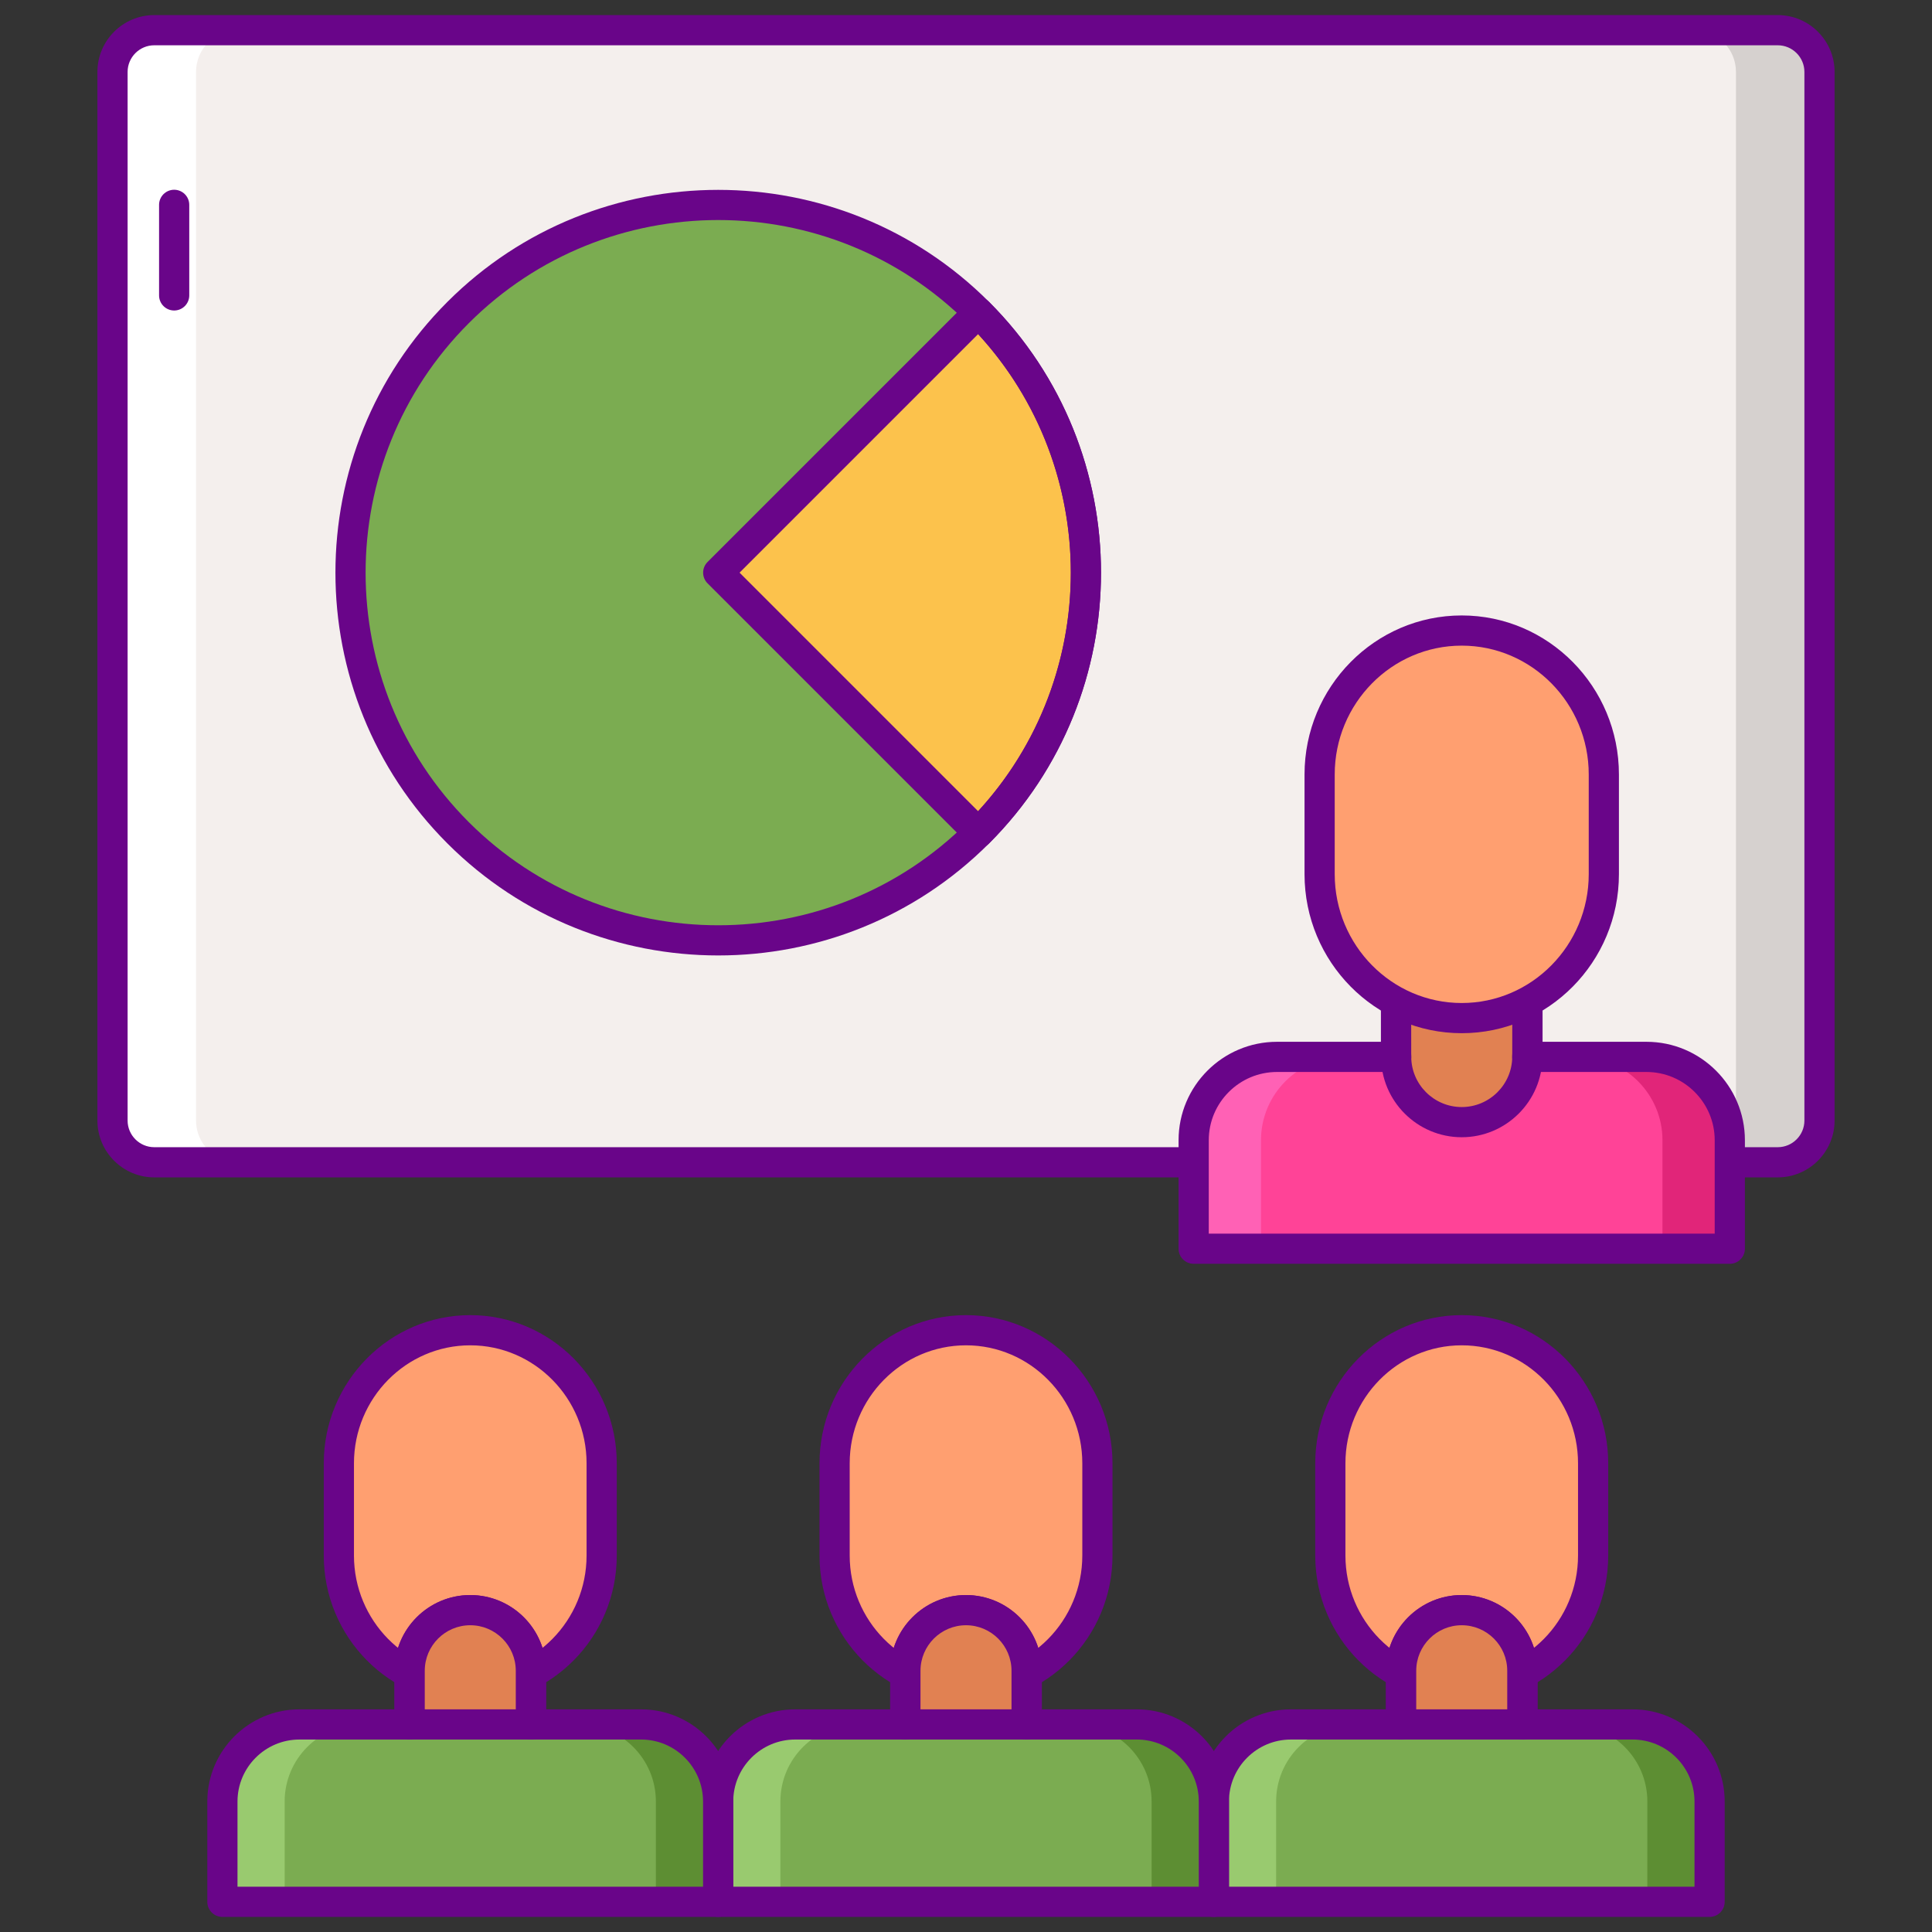 <?xml version="1.0" encoding="utf-8"?>
<!-- Generator: Adobe Illustrator 22.1.0, SVG Export Plug-In . SVG Version: 6.00 Build 0)  -->
<svg version="1.1" id="Layer_1" xmlns="http://www.w3.org/2000/svg" xmlns:xlink="http://www.w3.org/1999/xlink" x="0px" y="0px"
	 viewBox="0 0 256 256" style="enable-background:new 0 0 256 256;" xml:space="preserve">
<rect x="0" y="0" width="256" height="256" fill="#333333" stroke="none"/>
<style type="text/css">
	.st0{fill:#7BAC51;}
	.st1{fill:#F4EFED;}
	.st2{fill:#FCC24C;}
	.st3{fill:#5D8E33;}
	.st4{fill:#99CA6F;}
	.st5{fill:#690589;}
	.st6{fill:#FF4397;}
	.st7{fill:#FF61B5;}
	.st8{fill:#FCE06A;}
	.st9{fill:#DEA42E;}
	.st10{fill:#D6D1CF;}
	.st11{fill:#FFFFFF;}
	.st12{fill:#E12579;}
	.st13{fill:#E18152;}
	.st14{fill:#FF9F70;}
	.st15{fill:#FFBD8E;}
</style>
<g>
	<g>
		<path class="st1" d="M235.559,154.008H20.441c-3.056,0-5.534-2.477-5.534-5.534V9.534C14.907,6.478,17.385,4,20.441,4h215.118
			c3.056,0,5.534,2.478,5.534,5.534v138.941C241.092,151.531,238.615,154.008,235.559,154.008z"/>
	</g>
	<g>
		<circle class="st0" cx="95.168" cy="75.88" r="48.745"/>
	</g>
	<g>
		<path class="st2" d="M129.636,110.348c19.036-19.036,19.036-49.9,0-68.936L95.168,75.88L129.636,110.348z"/>
	</g>
	<g>
		<path class="st14" d="M193.687,223.746L193.687,223.746c-9.616,0-17.411-7.896-17.411-17.637v-12.21
			c0-9.741,7.795-17.637,17.411-17.637l0,0c9.616,0,17.411,7.896,17.411,17.637v12.21
			C211.098,215.849,203.303,223.746,193.687,223.746z"/>
	</g>
	<g>
		<path class="st5" d="M193.686,225.746c-10.703,0-19.41-8.809-19.41-19.637v-12.21c0-10.828,8.707-19.637,19.41-19.637
			c10.703,0,19.411,8.809,19.411,19.637v12.21C213.098,216.937,204.39,225.746,193.686,225.746z M193.686,178.261
			c-8.497,0-15.41,7.015-15.41,15.637v12.21c0,8.623,6.913,15.637,15.41,15.637c8.498,0,15.411-7.015,15.411-15.637v-12.21
			C209.098,185.276,202.185,178.261,193.686,178.261z"/>
	</g>
	<g>
		<path class="st10" d="M235.559,4h-11.067c3.056,0,5.533,2.477,5.533,5.533v138.941c0,3.056-2.477,5.534-5.533,5.534h11.067
			c3.056,0,5.534-2.477,5.534-5.534V9.534C241.092,6.478,238.615,4,235.559,4z"/>
	</g>
	<g>
		<path class="st11" d="M20.441,154.008h11.067c-3.056,0-5.533-2.477-5.533-5.534V9.534C25.975,6.478,28.452,4,31.508,4H20.441
			c-3.056,0-5.534,2.477-5.534,5.533v138.941C14.907,151.531,17.385,154.008,20.441,154.008z"/>
	</g>
	<g>
		<path class="st5" d="M235.559,156.008H20.441c-4.154,0-7.533-3.379-7.533-7.534V9.534C12.908,5.379,16.287,2,20.441,2h215.118
			c4.154,0,7.534,3.379,7.534,7.534v138.941C243.093,152.629,239.713,156.008,235.559,156.008z M20.441,6
			c-1.948,0-3.533,1.585-3.533,3.534v138.941c0,1.949,1.585,3.534,3.533,3.534h215.118c1.949,0,3.534-1.585,3.534-3.534V9.534
			c0-1.948-1.585-3.534-3.534-3.534H20.441z"/>
	</g>
	<g>
		<path class="st5" d="M23.077,41.143c-1.104,0-2-0.896-2-2v-12c0-1.104,0.896-2,2-2c1.104,0,2,0.896,2,2v12
			C25.077,40.247,24.182,41.143,23.077,41.143z"/>
	</g>
	<g>
		<path class="st6" d="M218.163,140.043h-5.646h-10.146c0.009-0.162,0.025-0.323,0.025-0.488v-15.891h-17.419v15.891
			c0,0.165,0.016,0.326,0.025,0.488h-10.145h-5.646c-6.099,0-11.044,4.944-11.044,11.044v14.374h71.04v-14.374
			C229.207,144.987,224.262,140.043,218.163,140.043z"/>
	</g>
	<g>
		<g>
			<path class="st12" d="M218.163,140.043h-5.646h-3.275c6.099,0,11.044,4.944,11.044,11.044v14.374h8.922v-14.374
				C229.207,144.987,224.262,140.043,218.163,140.043z"/>
		</g>
	</g>
	<g>
		<g>
			<path class="st7" d="M169.211,140.043h5.646h3.275c-6.099,0-11.044,4.944-11.044,11.044v14.374h-8.922v-14.374
				C158.167,144.987,163.111,140.043,169.211,140.043z"/>
		</g>
	</g>
	<g>
		<path class="st13" d="M202.38,140.005l0.016-16.34h-17.419l0.016,16.341c0.005,4.798,3.895,8.684,8.693,8.684l0,0
			C198.484,148.69,202.375,144.803,202.38,140.005z"/>
	</g>
	<g>
		<path class="st5" d="M229.207,167.461h-71.04c-1.105,0-2-0.895-2-2v-14.374c0-7.192,5.852-13.044,13.044-13.044h13.767v-14.378
			c0-1.104,0.896-2,2-2h17.419c1.105,0,2,0.896,2,2v14.378h13.767c7.192,0,13.044,5.852,13.044,13.044v14.374
			C231.207,166.565,230.311,167.461,229.207,167.461z M160.167,163.461h67.04v-12.374c0-4.987-4.057-9.044-9.044-9.044h-15.792
			c-0.552,0-1.078-0.228-1.456-0.629c-0.378-0.401-0.573-0.941-0.54-1.491l0.01-0.152c0.005-0.071,0.012-0.143,0.012-0.215v-13.891
			h-13.419v13.891c0,0.07,0.006,0.138,0.011,0.206l0.011,0.173c0.029,0.548-0.167,1.085-0.545,1.484
			c-0.378,0.398-0.903,0.624-1.452,0.624h-15.791c-4.987,0-9.044,4.057-9.044,9.044V163.461z"/>
	</g>
	<g>
		<path class="st5" d="M193.686,150.69c-5.89,0-10.686-4.792-10.692-10.682l-0.017-16.341c-0.001-0.531,0.21-1.04,0.585-1.416
			c0.375-0.375,0.884-0.586,1.415-0.586h17.419c0.531,0,1.04,0.211,1.415,0.586c0.375,0.376,0.586,0.885,0.585,1.416l-0.017,16.341
			C204.374,145.898,199.577,150.69,193.686,150.69z M186.979,125.665l0.015,14.339c0.004,3.686,3.006,6.686,6.692,6.686
			c3.687,0,6.69-3,6.693-6.686l2,0.002l-2-0.002l0.015-14.339H186.979z"/>
	</g>
	<g>
		<path class="st14" d="M193.687,134.904L193.687,134.904c-10.4,0-18.83-8.54-18.83-19.074v-13.205
			c0-10.534,8.43-19.074,18.83-19.074l0,0c10.399,0,18.83,8.54,18.83,19.074v13.205
			C212.517,126.364,204.086,134.904,193.687,134.904z"/>
	</g>
	<g>
		<path class="st5" d="M193.686,136.904c-11.485,0-20.829-9.454-20.829-21.074v-13.206c0-11.621,9.344-21.074,20.829-21.074
			c11.485,0,20.83,9.454,20.83,21.074v13.206C214.517,127.45,205.172,136.904,193.686,136.904z M193.686,85.55
			c-9.279,0-16.829,7.66-16.829,17.074v13.206c0,9.415,7.55,17.074,16.829,17.074c9.28,0,16.83-7.66,16.83-17.074v-13.206
			C210.517,93.21,202.967,85.55,193.686,85.55z"/>
	</g>
	<g>
		<path class="st0" d="M216.319,228.497h-5.221h-9.381c0.009-0.15,0.023-0.299,0.023-0.451v-6.648c0-4.443-3.602-8.045-8.045-8.045
			h-0.016c-4.443,0-8.045,3.602-8.045,8.045v6.648c0,0.152,0.014,0.301,0.023,0.451h-9.381h-5.221
			c-5.64,0-10.212,4.572-10.212,10.212V252h65.687v-13.291C226.53,233.069,221.958,228.497,216.319,228.497z"/>
	</g>
	<g>
		<g>
			<path class="st3" d="M216.319,228.497h-5.221h-3.029c5.64,0,10.212,4.572,10.212,10.212V252h8.249v-13.291
				C226.53,233.069,221.958,228.497,216.319,228.497z"/>
		</g>
	</g>
	<g>
		<g>
			<path class="st4" d="M171.055,228.497h5.221h3.029c-5.64,0-10.212,4.572-10.212,10.212V252h-8.249v-13.291
				C160.843,233.069,165.415,228.497,171.055,228.497z"/>
		</g>
	</g>
	<g>
		<path class="st5" d="M226.53,254h-65.686c-1.104,0-2-0.895-2-2v-13.291c0-6.734,5.479-12.212,12.212-12.212h12.578v-5.099
			c0-5.538,4.506-10.045,10.045-10.045c5.556,0,10.061,4.506,10.061,10.045v5.099h12.578c6.733,0,12.212,5.478,12.212,12.212V252
			C228.53,253.105,227.635,254,226.53,254z M162.844,250h61.686v-11.291c0-4.528-3.684-8.212-8.212-8.212h-14.602
			c-0.551,0-1.077-0.227-1.455-0.628c-0.378-0.4-0.573-0.939-0.541-1.489l0.01-0.15c0.004-0.061,0.01-0.122,0.01-0.183v-6.648
			c0-3.333-2.712-6.045-6.045-6.045c-3.35,0-6.062,2.712-6.062,6.045v6.648c0,0.062,0.006,0.122,0.01,0.183l0.01,0.15
			c0.032,0.55-0.163,1.089-0.541,1.489c-0.378,0.401-0.904,0.628-1.455,0.628h-14.602c-4.528,0-8.212,3.684-8.212,8.212V250z"/>
	</g>
	<g>
		<path class="st13" d="M185.657,228.497h16.06v-7.114c0-4.435-3.595-8.03-8.03-8.03l0,0c-4.435,0-8.03,3.595-8.03,8.03V228.497z"/>
	</g>
	<g>
		<path class="st5" d="M201.717,230.497h-16.06c-1.104,0-2-0.896-2-2v-7.114c0-5.53,4.499-10.03,10.029-10.03
			c5.53,0,10.03,4.5,10.03,10.03v7.114C203.717,229.602,202.821,230.497,201.717,230.497z M187.657,226.497h12.06v-5.114
			c0-3.325-2.705-6.03-6.03-6.03c-3.324,0-6.029,2.705-6.029,6.03V226.497z"/>
	</g>
	<g>
		<path class="st14" d="M128,223.746L128,223.746c-9.616,0-17.411-7.896-17.411-17.637v-12.21c0-9.741,7.795-17.637,17.411-17.637
			l0,0c9.616,0,17.411,7.896,17.411,17.637v12.21C145.411,215.849,137.616,223.746,128,223.746z"/>
	</g>
	<g>
		<path class="st5" d="M128,225.746c-10.703,0-19.411-8.809-19.411-19.637v-12.21c0-10.828,8.708-19.637,19.411-19.637
			c10.703,0,19.411,8.809,19.411,19.637v12.21C147.411,216.937,138.703,225.746,128,225.746z M128,178.261
			c-8.498,0-15.411,7.015-15.411,15.637v12.21c0,8.623,6.913,15.637,15.411,15.637c8.498,0,15.411-7.015,15.411-15.637v-12.21
			C143.411,185.276,136.498,178.261,128,178.261z"/>
	</g>
	<g>
		<path class="st0" d="M150.632,228.497h-5.221h-9.381c0.009-0.15,0.023-0.299,0.023-0.451v-6.648c0-4.443-3.602-8.045-8.045-8.045
			h-0.016c-4.443,0-8.045,3.602-8.045,8.045v6.648c0,0.152,0.014,0.301,0.023,0.451h-9.381h-5.221
			c-5.64,0-10.212,4.572-10.212,10.212V252h65.687v-13.291C160.843,233.069,156.271,228.497,150.632,228.497z"/>
	</g>
	<g>
		<g>
			<path class="st3" d="M150.632,228.497h-5.221h-3.029c5.64,0,10.212,4.572,10.212,10.212V252h8.249v-13.291
				C160.843,233.069,156.271,228.497,150.632,228.497z"/>
		</g>
	</g>
	<g>
		<g>
			<path class="st4" d="M105.368,228.497h5.221h3.029c-5.64,0-10.212,4.572-10.212,10.212V252h-8.249v-13.291
				C95.157,233.069,99.728,228.497,105.368,228.497z"/>
		</g>
	</g>
	<g>
		<path class="st5" d="M160.844,254H95.157c-1.104,0-2-0.895-2-2v-13.291c0-6.734,5.478-12.212,12.212-12.212h12.579v-5.099
			c0-5.538,4.506-10.045,10.045-10.045c5.555,0,10.061,4.506,10.061,10.045v5.099h12.579c6.733,0,12.212,5.478,12.212,12.212V252
			C162.844,253.105,161.948,254,160.844,254z M97.157,250h61.687v-11.291c0-4.528-3.684-8.212-8.212-8.212H136.03
			c-0.551,0-1.077-0.227-1.455-0.628c-0.378-0.4-0.573-0.939-0.541-1.489l0.008-0.136c0.005-0.065,0.011-0.131,0.011-0.198v-6.648
			c0-3.333-2.712-6.045-6.045-6.045c-3.349,0-6.061,2.712-6.061,6.045v6.648c0,0.062,0.006,0.122,0.01,0.183l0.01,0.15
			c0.032,0.55-0.164,1.089-0.541,1.489c-0.378,0.401-0.904,0.628-1.455,0.628h-14.602c-4.528,0-8.212,3.684-8.212,8.212V250z"/>
	</g>
	<g>
		<path class="st13" d="M119.97,228.497h16.06v-7.114c0-4.435-3.595-8.03-8.03-8.03l0,0c-4.435,0-8.03,3.595-8.03,8.03V228.497z"/>
	</g>
	<g>
		<path class="st5" d="M136.03,230.497h-16.06c-1.104,0-2-0.896-2-2v-7.114c0-5.53,4.499-10.03,10.03-10.03
			c5.53,0,10.03,4.5,10.03,10.03v7.114C138.03,229.602,137.135,230.497,136.03,230.497z M121.97,226.497h12.06v-5.114
			c0-3.325-2.705-6.03-6.03-6.03c-3.325,0-6.03,2.705-6.03,6.03V226.497z"/>
	</g>
	<g>
		<path class="st14" d="M62.313,223.746L62.313,223.746c-9.616,0-17.411-7.896-17.411-17.637v-12.21
			c0-9.741,7.795-17.637,17.411-17.637l0,0c9.616,0,17.411,7.896,17.411,17.637v12.21C79.724,215.849,71.929,223.746,62.313,223.746
			z"/>
	</g>
	<g>
		<path class="st5" d="M62.313,225.746c-10.703,0-19.411-8.809-19.411-19.637v-12.21c0-10.828,8.708-19.637,19.411-19.637
			c10.703,0,19.411,8.809,19.411,19.637v12.21C81.724,216.937,73.016,225.746,62.313,225.746z M62.313,178.261
			c-8.498,0-15.411,7.015-15.411,15.637v12.21c0,8.623,6.913,15.637,15.411,15.637c8.497,0,15.411-7.015,15.411-15.637v-12.21
			C77.724,185.276,70.81,178.261,62.313,178.261z"/>
	</g>
	<g>
		<path class="st0" d="M84.945,228.497h-5.221h-9.381c0.009-0.15,0.023-0.299,0.023-0.451v-6.648c0-4.443-3.602-8.045-8.045-8.045
			h-0.016c-4.443,0-8.045,3.602-8.045,8.045v6.648c0,0.152,0.014,0.301,0.023,0.451h-9.381h-5.221
			c-5.64,0-10.212,4.572-10.212,10.212V252h65.687v-13.291C95.156,233.069,90.585,228.497,84.945,228.497z"/>
	</g>
	<g>
		<g>
			<path class="st3" d="M84.945,228.497h-5.221h-3.029c5.64,0,10.212,4.572,10.212,10.212V252h8.249v-13.291
				C95.156,233.069,90.585,228.497,84.945,228.497z"/>
		</g>
	</g>
	<g>
		<g>
			<path class="st4" d="M39.681,228.497h5.221h3.029c-5.64,0-10.212,4.572-10.212,10.212V252H29.47v-13.291
				C29.47,233.069,34.042,228.497,39.681,228.497z"/>
		</g>
	</g>
	<g>
		<path class="st5" d="M95.156,254H29.47c-1.104,0-2-0.895-2-2v-13.291c0-6.734,5.478-12.212,12.212-12.212H52.26v-5.099
			c0-5.538,4.506-10.045,10.045-10.045c5.555,0,10.061,4.506,10.061,10.045v5.099h12.579c6.733,0,12.211,5.478,12.211,12.212V252
			C97.156,253.105,96.261,254,95.156,254z M31.47,250h61.687v-11.291c0-4.528-3.684-8.212-8.211-8.212H70.343
			c-0.551,0-1.077-0.227-1.455-0.628c-0.378-0.4-0.574-0.939-0.542-1.489l0.01-0.15c0.004-0.061,0.01-0.122,0.01-0.183v-6.648
			c0-3.333-2.712-6.045-6.045-6.045c-3.35,0-6.062,2.712-6.062,6.045v6.648c0,0.062,0.006,0.122,0.01,0.183l0.01,0.15
			c0.032,0.55-0.164,1.089-0.542,1.489c-0.378,0.401-0.904,0.628-1.455,0.628H39.682c-4.528,0-8.212,3.684-8.212,8.212V250z"/>
	</g>
	<g>
		<path class="st13" d="M54.283,228.497h16.06v-7.114c0-4.435-3.595-8.03-8.03-8.03h0c-4.435,0-8.03,3.595-8.03,8.03V228.497z"/>
	</g>
	<g>
		<path class="st5" d="M70.343,230.497h-16.06c-1.104,0-2-0.896-2-2v-7.114c0-5.53,4.5-10.03,10.03-10.03
			c5.53,0,10.03,4.5,10.03,10.03v7.114C72.343,229.602,71.447,230.497,70.343,230.497z M56.283,226.497h12.06v-5.114
			c0-3.325-2.705-6.03-6.03-6.03c-3.325,0-6.03,2.705-6.03,6.03V226.497z"/>
	</g>
	<g>
		<path class="st5" d="M129.637,112.348c-0.53,0-1.039-0.211-1.414-0.586L93.754,77.294c-0.781-0.781-0.781-2.047,0-2.828
			l34.468-34.468c0.78-0.781,2.047-0.781,2.828,0c19.785,19.785,19.785,51.979,0,71.765
			C130.676,112.137,130.167,112.348,129.637,112.348z M97.997,75.88l31.609,31.61c16.38-17.827,16.38-45.393,0-63.22L97.997,75.88z"
			/>
	</g>
	<g>
		<path class="st5" d="M95.168,126.602c-12.995,0-25.99-4.946-35.882-14.839c-19.786-19.786-19.786-51.98,0-71.765
			c19.785-19.785,51.978-19.786,71.765,0l0,0c19.785,19.785,19.785,51.979,0,71.765C121.158,121.655,108.163,126.602,95.168,126.602
			z M95.168,29.156c-11.971,0-23.941,4.557-33.054,13.67c-18.226,18.226-18.226,47.882,0,66.108
			c18.226,18.226,47.882,18.226,66.108,0c18.225-18.227,18.225-47.882,0-66.108C119.109,33.713,107.139,29.156,95.168,29.156z"/>
	</g>
</g>
</svg>
